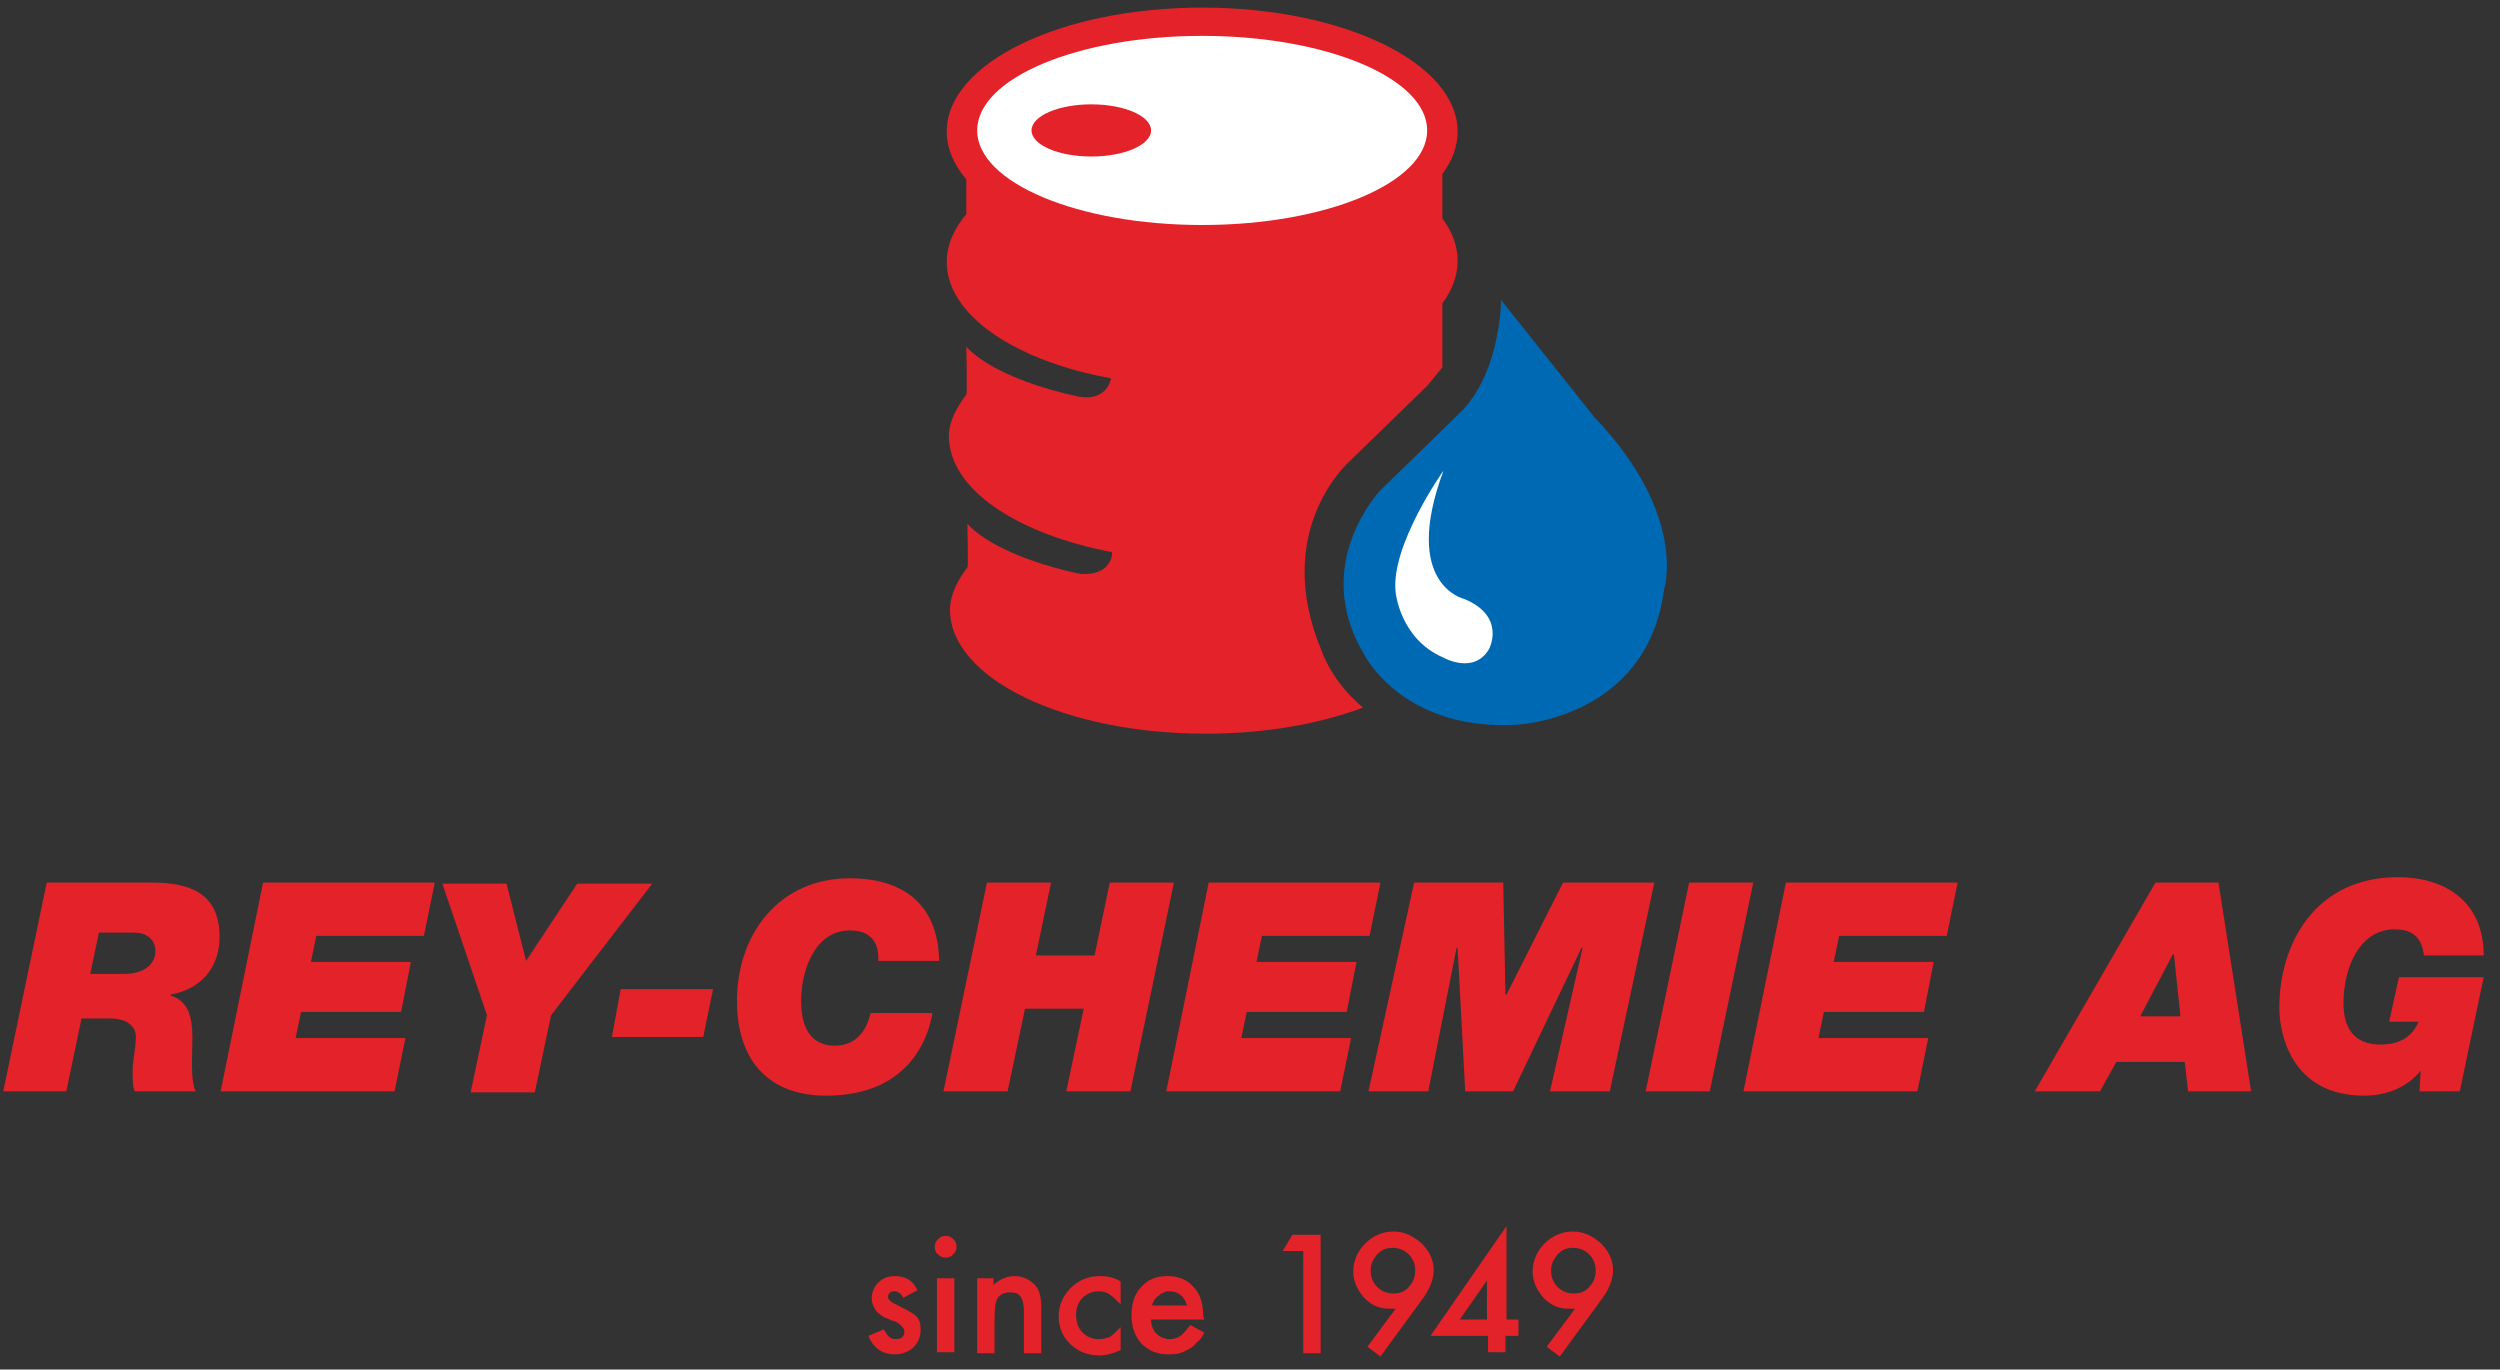 <?xml version="1.0" encoding="utf-8"?>
<!-- Generator: Adobe Illustrator 28.2.0, SVG Export Plug-In . SVG Version: 6.00 Build 0)  -->
<svg version="1.1" id="Ebene_1" xmlns="http://www.w3.org/2000/svg" xmlns:xlink="http://www.w3.org/1999/xlink" x="0px" y="0px"
	 viewBox="0 0 230 126" style="enable-background:new 0 0 230 126;" xml:space="preserve">
<rect x="0" y="0" width="230" height="126" fill="#333333" stroke="none"/>
<style type="text/css">
	.st0{fill:#E42229;}
	.st1{fill:#FFFFFF;}
	.st2{fill:#0069B3;}
</style>
<path class="st0" d="M121.6,59.9c-4.7-11.2,2.6-17.5,2.6-17.5l7.1-6.9c0.5-0.6,1-1.2,1.4-1.7v-5.9c0.9-1.2,1.4-2.5,1.4-3.9
	s-0.5-2.7-1.4-3.9V16c0.9-1.2,1.4-2.5,1.4-3.9c0-6.3-10.5-11.4-23.5-11.4c-13,0-23.5,5.1-23.5,11.4c0,1.5,0.6,3,1.8,4.4v3.2
	c-1.1,1.3-1.8,2.8-1.8,4.4c0,4.9,6.3,9.1,15.1,10.7c0,0.3-0.5,2.1-2.9,1.7c0,0-7.4-1.4-10.4-4.6c0,0,0.1,4.5,0,4.4
	c-0.9,1.2-1.6,2.5-1.6,3.8c0,4.9,6.2,9,15,10.7l0,0.3c0,0-0.2,1.9-2.9,1.7c0,0-7.4-1.4-10.4-4.6c0,0,0.1,4.1,0,4
	c-0.9,1.2-1.6,2.5-1.6,3.9c0,6.3,10.5,11.4,23.5,11.4c5.5,0,10.5-0.9,14.5-2.4C122.5,62.7,121.6,59.9,121.6,59.9z"/>
<ellipse class="st1" cx="110.6" cy="12" rx="20.7" ry="8.7"/>
<ellipse class="st0" cx="100.4" cy="12" rx="5.5" ry="2.4"/>
<path class="st2" d="M138.1,27.6c0,0,0,6.3-3.5,10.1l-7.6,7.4c0,0-6.5,6.8-1.5,15.1c0,0,3.4,6.9,13.7,6.5c0,0,12.3-0.3,13.9-12.5
	c0,0,2.2-6.8-6.4-15.8L138.1,27.6z"/>
<path class="st1" d="M132.8,43.3c0,0-4.9,6.9-4.4,11.2c0,0,0.4,4.3,4.4,6c0,0,2.8,1.6,4.2-0.8c0,0,1.6-3-2.3-4.6
	C134.7,55.1,128.9,53.8,132.8,43.3z"/>
<g>
	<path class="st0" d="M4.3,81.2H14c3.5,0,6.2,1,6.2,5c0,2.8-1.7,4.8-4.5,5.3v0.1c1.7,0.5,2,2.1,2,3.9c0,1.8-0.2,3.8,0.3,4.9h-5.6
		c-0.2-0.5-0.2-1-0.2-1.9c0-0.9,0.3-2.1,0.3-3.1c0-1-0.8-1.7-2.4-1.7H7.5l-1.4,6.7H0.3L4.3,81.2z M8.3,89.6h3.1c2,0,2.9-1,2.9-2.1
		c0-0.8-0.5-1.7-2-1.7H9.1L8.3,89.6z"/>
	<path class="st0" d="M24.2,81.2H40l-1,4.9h-9.9l-0.5,2.4h9.2l-0.9,4.6h-9.2l-0.5,2.4h10.1l-1,4.9h-16L24.2,81.2z"/>
	<path class="st0" d="M44.8,93.4l-4.1-12.1h5.9l1.8,7.1l4.7-7.1h6.9l-9.3,12.1l-1.5,7.1h-5.9L44.8,93.4z"/>
	<path class="st0" d="M57.1,91h8.5l-0.9,4.4h-8.4L57.1,91z"/>
	<path class="st0" d="M85.8,93.1c-0.3,2-1.9,7.7-9.8,7.7c-5.6,0-8.2-3.6-8.2-8.7c0-6.2,3.9-11.3,10.4-11.3c4.3,0,8.1,1.9,8.2,7.6
		h-5.6c0.1-1.8-0.8-2.8-2.6-2.8c-3.3,0-4.5,3.8-4.5,6.5c0,1.6,0.4,4.1,3.1,4.1c1.9,0,2.9-1.3,3.3-3H85.8z"/>
	<path class="st0" d="M90.8,81.2h5.9l-1.4,6.7h5.4l1.4-6.7h5.9l-4,19.2h-5.9l1.6-7.6h-5.4l-1.6,7.6h-5.9L90.8,81.2z"/>
	<path class="st0" d="M111.2,81.2H127l-1,4.9h-9.9l-0.5,2.4h9.2l-0.9,4.6h-9.2l-0.5,2.4h10.1l-1,4.9h-16L111.2,81.2z"/>
	<path class="st0" d="M130.1,81.2h8.2l0.2,10.3h0.1l5.2-10.3h8.4l-4.1,19.2h-5.5l3-13.2h-0.1l-6.3,13.2h-4.4l-0.7-13.2h-0.1
		l-2.6,13.2h-5.5L130.1,81.2z"/>
	<path class="st0" d="M155.4,81.2h5.9l-4,19.2h-5.9L155.4,81.2z"/>
	<path class="st0" d="M164.3,81.2h15.8l-1,4.9h-9.9l-0.5,2.4h9.2l-0.9,4.6h-9.2l-0.5,2.4h10.1l-1,4.9h-16L164.3,81.2z"/>
	<path class="st0" d="M198.3,81.2h5.8l3,19.2h-5.8l-0.3-2.7h-6.3l-1.5,2.7h-6L198.3,81.2z M196.9,93.5h3.7l-0.6-5.7h-0.1L196.9,93.5
		z"/>
	<path class="st0" d="M222.7,98.5L222.7,98.5c-1.3,1.6-3.2,2.3-5.2,2.3c-6.7,0-7.8-5.7-7.8-8.1c0-6,3.4-12,10.9-12
		c4.3,0,7.9,2.2,7.9,7.2H223c-0.2-1.8-1.2-2.4-2.7-2.4c-3.2,0-4.7,3.5-4.7,6.8c0,2.3,1,3.8,3.4,3.8c1.6,0,2.9-0.6,3.5-2.1h-2.7
		l0.9-4.1h7.8l-2.2,10.5h-3.7L222.7,98.5z"/>
</g>
<g>
	<path class="st0" d="M84.4,118.7l-1.3,0.7c-0.2-0.4-0.5-0.6-0.8-0.6c-0.1,0-0.3,0-0.4,0.1s-0.2,0.2-0.2,0.4c0,0.3,0.3,0.5,0.9,0.8
		c0.8,0.4,1.4,0.7,1.7,1c0.3,0.3,0.4,0.7,0.4,1.2c0,0.7-0.2,1.2-0.7,1.7c-0.5,0.4-1,0.6-1.7,0.6c-1.1,0-2-0.6-2.4-1.7l1.4-0.6
		c0.2,0.3,0.3,0.5,0.4,0.6c0.2,0.2,0.4,0.3,0.7,0.3c0.5,0,0.8-0.2,0.8-0.7c0-0.3-0.2-0.5-0.6-0.8c-0.2-0.1-0.3-0.2-0.5-0.2
		s-0.3-0.2-0.5-0.2c-0.5-0.2-0.8-0.5-1-0.7c-0.2-0.3-0.4-0.7-0.4-1.1c0-0.6,0.2-1.1,0.6-1.5c0.4-0.4,0.9-0.6,1.5-0.6
		C83.3,117.4,84,117.8,84.4,118.7z"/>
	<path class="st0" d="M86,114.7c0-0.3,0.1-0.5,0.3-0.7c0.2-0.2,0.4-0.3,0.7-0.3c0.3,0,0.5,0.1,0.7,0.3c0.2,0.2,0.3,0.4,0.3,0.7
		c0,0.3-0.1,0.5-0.3,0.7c-0.2,0.2-0.4,0.3-0.7,0.3c-0.3,0-0.5-0.1-0.7-0.3C86.1,115.3,86,115,86,114.7z M87.8,117.6v6.8h-1.6v-6.8
		H87.8z"/>
	<path class="st0" d="M89.8,117.6h1.6v0.6c0.6-0.5,1.2-0.8,1.9-0.8c0.8,0,1.4,0.3,1.9,0.8c0.4,0.4,0.6,1.1,0.6,2.1v4.2h-1.6v-3.8
		c0-0.7-0.1-1.1-0.3-1.4c-0.2-0.3-0.5-0.4-1-0.4c-0.5,0-0.9,0.2-1.1,0.5c-0.2,0.3-0.3,0.9-0.3,1.8v3.3h-1.6V117.6z"/>
	<path class="st0" d="M103.1,117.9v2.1c-0.4-0.4-0.7-0.7-1-0.9c-0.3-0.2-0.6-0.3-1-0.3c-0.6,0-1.1,0.2-1.5,0.6
		c-0.4,0.4-0.6,0.9-0.6,1.6c0,0.6,0.2,1.2,0.6,1.6c0.4,0.4,0.9,0.6,1.5,0.6c0.4,0,0.7-0.1,1-0.2c0.3-0.2,0.6-0.5,1-0.9v2.1
		c-0.6,0.3-1.3,0.5-1.9,0.5c-1.1,0-1.9-0.3-2.7-1c-0.7-0.7-1.1-1.5-1.1-2.6c0-1,0.4-1.9,1.1-2.6s1.6-1.1,2.7-1.1
		C101.8,117.4,102.5,117.5,103.1,117.9z"/>
	<path class="st0" d="M110.8,121.4h-4.9c0,0.6,0.2,1,0.5,1.3c0.3,0.3,0.7,0.5,1.2,0.5c0.4,0,0.7-0.1,1-0.3c0.3-0.2,0.5-0.5,0.9-1
		l1.3,0.7c-0.2,0.4-0.4,0.7-0.7,0.9c-0.2,0.3-0.5,0.5-0.7,0.6s-0.5,0.3-0.9,0.4c-0.3,0.1-0.6,0.1-1,0.1c-1,0-1.8-0.3-2.5-1
		c-0.6-0.7-0.9-1.5-0.9-2.6c0-1.1,0.3-2,0.9-2.6c0.6-0.7,1.4-1,2.4-1c1,0,1.8,0.3,2.4,1c0.6,0.6,0.9,1.5,0.9,2.7L110.8,121.4z
		 M109.2,120.1c-0.2-0.8-0.8-1.3-1.6-1.3c-0.2,0-0.4,0-0.5,0.1c-0.2,0.1-0.3,0.1-0.5,0.3s-0.3,0.2-0.4,0.4c-0.1,0.2-0.2,0.3-0.2,0.5
		H109.2z"/>
	<path class="st0" d="M119.9,115.1H118l0.9-1.5h2.6v10.9h-1.6V115.1z"/>
	<path class="st0" d="M127,124.8l-1.2-0.9l2.6-3.5c-0.1,0-0.3,0-0.4,0c-0.1,0-0.2,0-0.2,0c-0.9,0-1.6-0.3-2.3-1
		c-0.6-0.7-1-1.5-1-2.4c0-1,0.4-1.9,1.1-2.6c0.7-0.7,1.6-1.1,2.6-1.1c1,0,1.8,0.4,2.6,1.1c0.7,0.7,1.1,1.5,1.1,2.5
		c0,0.8-0.4,1.8-1.1,2.7L127,124.8z M126.1,116.9c0,0.6,0.2,1.1,0.6,1.5c0.4,0.4,0.9,0.6,1.5,0.6c0.6,0,1.1-0.2,1.4-0.6
		c0.4-0.4,0.6-0.9,0.6-1.5s-0.2-1.1-0.6-1.5c-0.4-0.4-0.9-0.6-1.5-0.6c-0.6,0-1,0.2-1.4,0.6C126.3,115.9,126.1,116.3,126.1,116.9z"
		/>
	<path class="st0" d="M138.5,121.4h1.2v1.5h-1.2v1.5h-1.6v-1.5h-5.3l7-10.1V121.4z M136.8,121.4v-3.6l-2.5,3.6H136.8z"/>
	<path class="st0" d="M143.5,124.8l-1.2-0.9l2.6-3.5c-0.1,0-0.3,0-0.4,0c-0.1,0-0.2,0-0.2,0c-0.9,0-1.6-0.3-2.3-1
		c-0.6-0.7-1-1.5-1-2.4c0-1,0.4-1.9,1.1-2.6c0.7-0.7,1.6-1.1,2.6-1.1c1,0,1.8,0.4,2.6,1.1c0.7,0.7,1.1,1.5,1.1,2.5
		c0,0.8-0.4,1.8-1.1,2.7L143.5,124.8z M142.7,116.9c0,0.6,0.2,1.1,0.6,1.5c0.4,0.4,0.9,0.6,1.5,0.6c0.6,0,1.1-0.2,1.4-0.6
		c0.4-0.4,0.6-0.9,0.6-1.5s-0.2-1.1-0.6-1.5c-0.4-0.4-0.9-0.6-1.5-0.6c-0.6,0-1,0.2-1.4,0.6C142.9,115.9,142.7,116.3,142.7,116.9z"
		/>
</g>
</svg>
